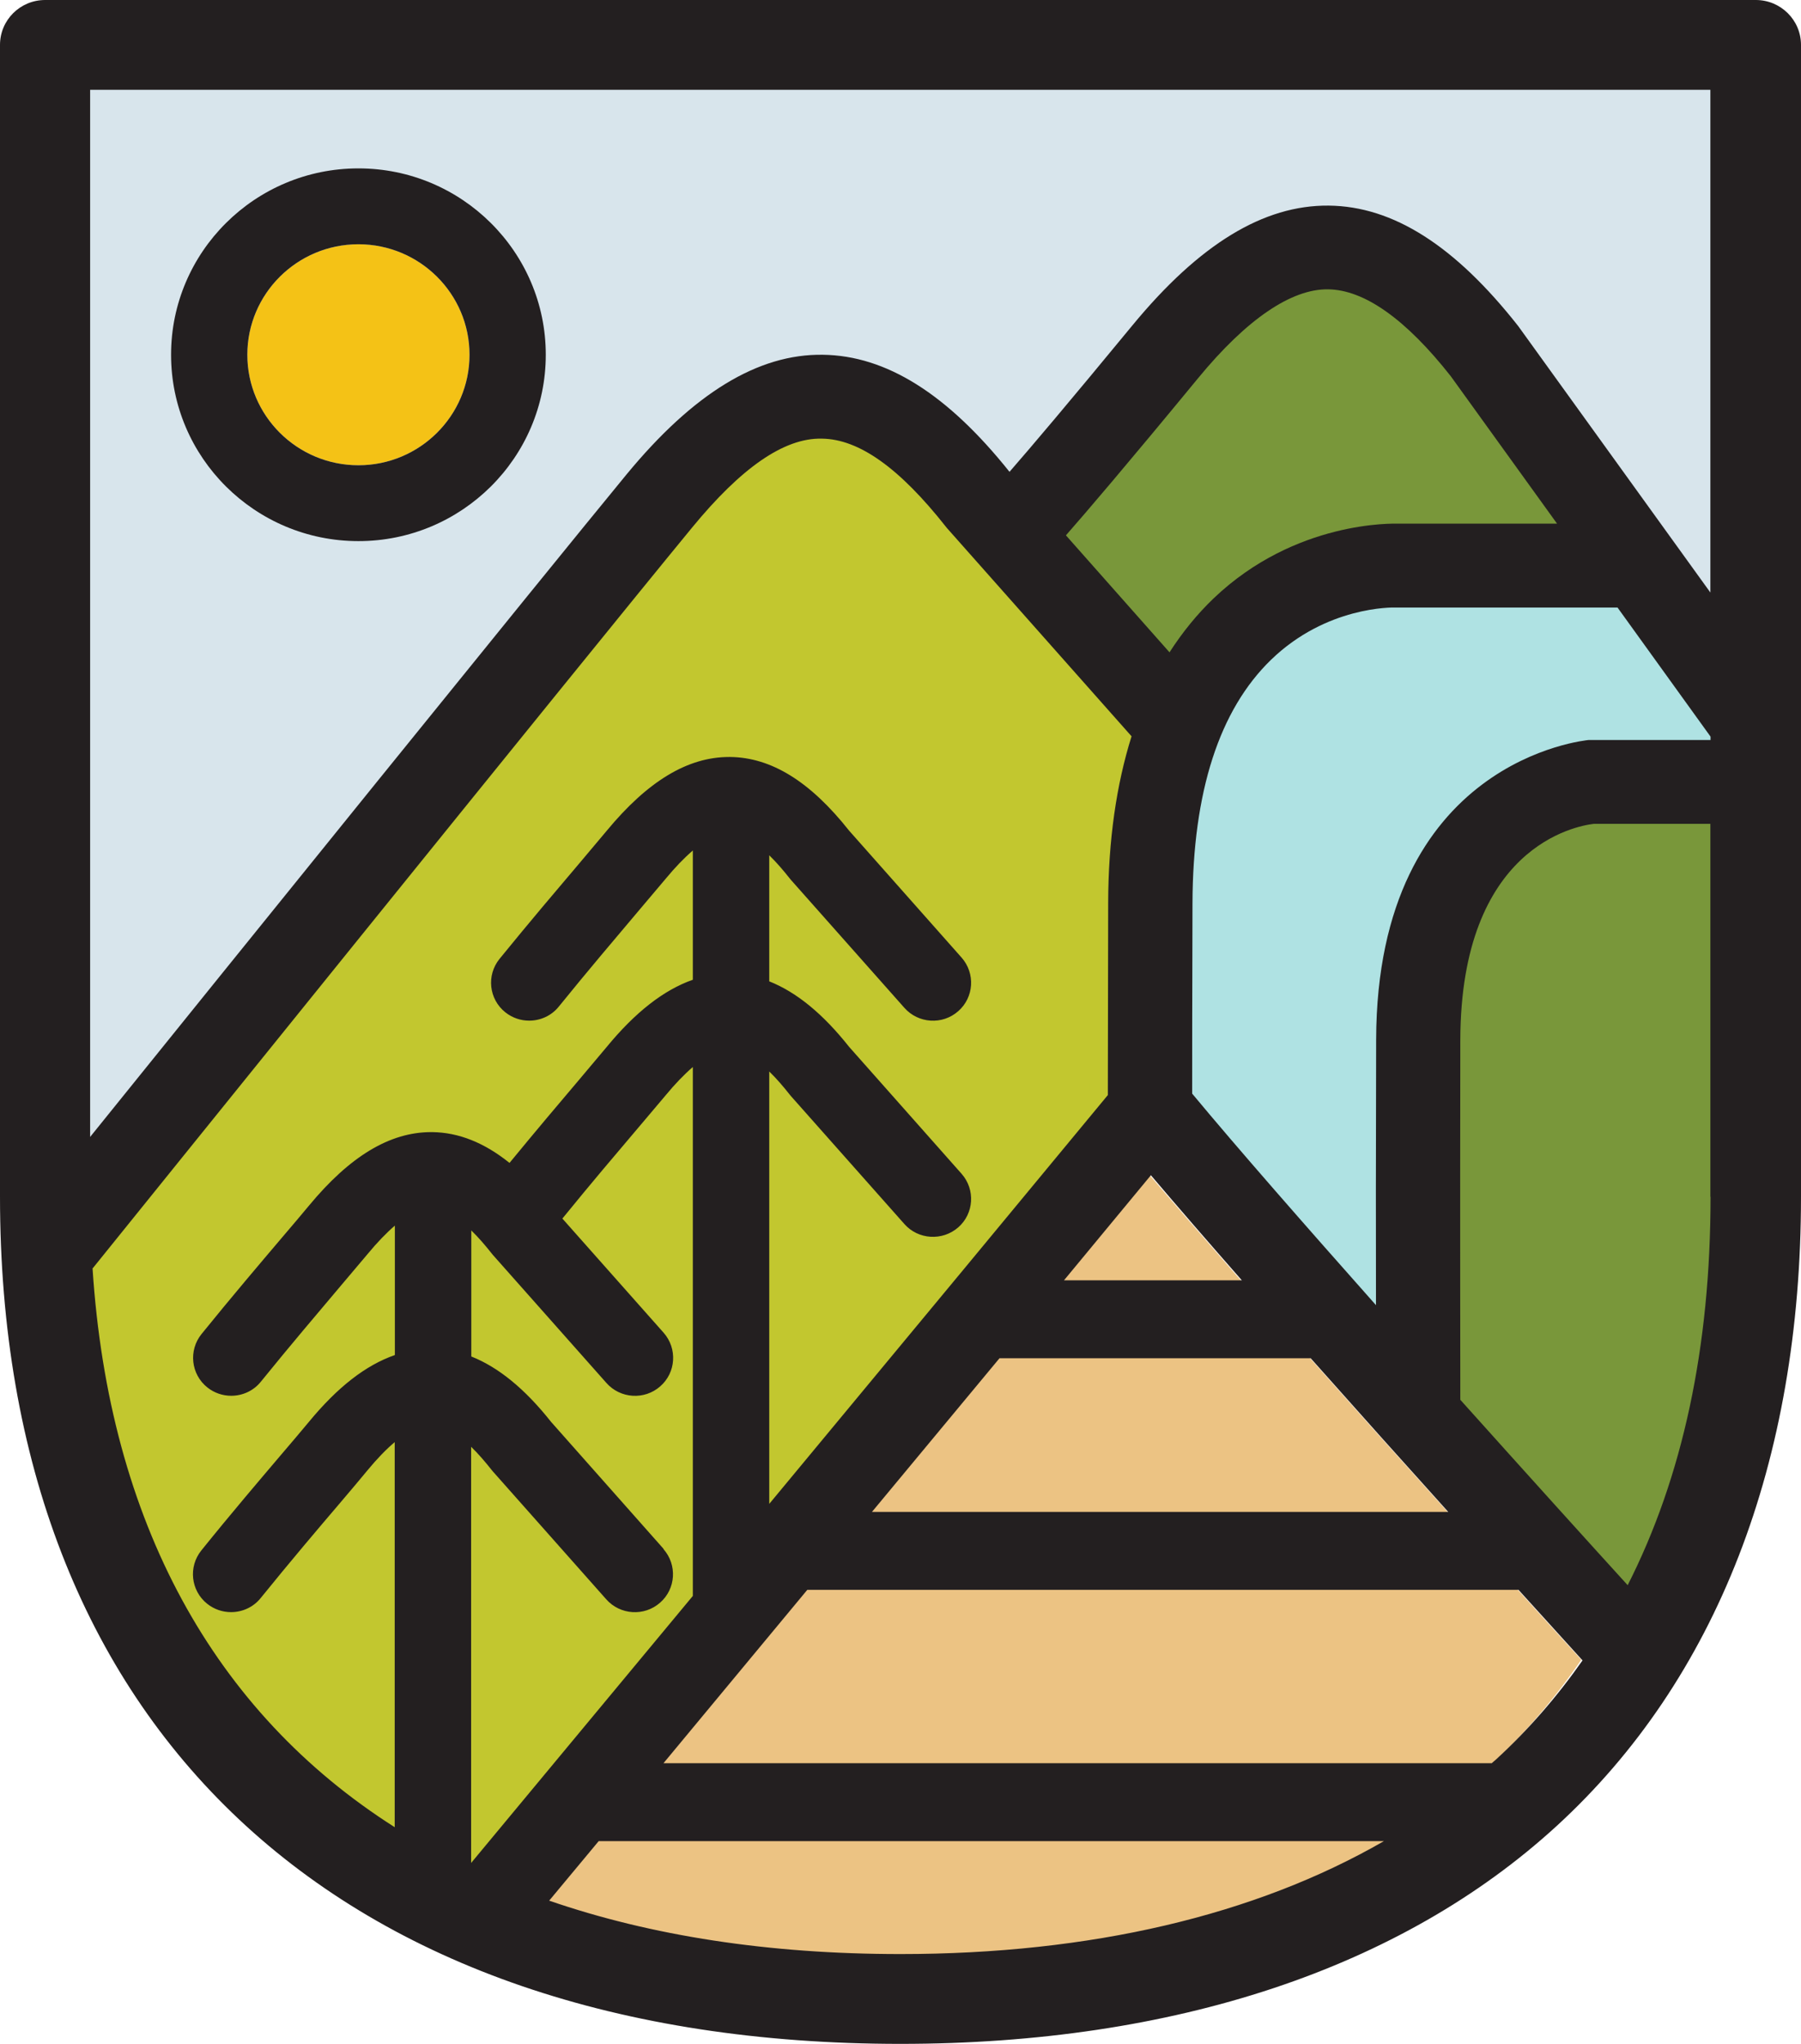 <svg width="134" height="152" viewBox="0 0 134 152" fill="none" xmlns="http://www.w3.org/2000/svg">
<g clip-path="url(#clip0_19_102)">
<path d="M78.121 95.215H91.353C88.858 92.376 86.542 89.704 84.587 87.402C82.811 89.549 80.604 92.221 78.121 95.215Z" fill="#ECC383"/>
<path d="M92.984 95.954H76.525L84.563 86.245L85.139 86.925C87.094 89.215 89.409 91.887 91.893 94.726L92.972 95.954H92.984ZM79.692 94.463H89.697C87.85 92.352 86.122 90.348 84.587 88.559L79.692 94.463Z" fill="#ECC383"/>
<path d="M63.833 112.437H106.696C103.481 108.871 99.93 104.911 96.463 101.011H73.31C70.287 104.649 67.06 108.537 63.821 112.437H63.833Z" fill="#ECC383"/>
<path d="M108.376 113.177H62.249L72.962 100.26H96.799L97.027 100.51C100.494 104.41 104.045 108.37 107.26 111.936L108.376 113.177ZM65.416 111.686H105.029C102.186 108.525 99.126 105.114 96.127 101.739H73.67L65.416 111.686Z" fill="#ECC383"/>
<path d="M101.922 136.912H43.499C41.987 138.725 40.74 140.228 39.816 141.337C47.398 143.949 56.131 145.309 65.956 145.309C80.112 145.309 92.336 142.422 101.922 136.912Z" fill="#ECC383"/>
<path d="M65.956 146.06C56.179 146.06 47.302 144.712 39.576 142.041L38.556 141.695L43.139 136.173H104.693L102.281 137.556C92.48 143.198 80.256 146.06 65.944 146.06H65.956ZM41.088 140.979C48.417 143.365 56.779 144.569 65.956 144.569C78.781 144.569 89.865 142.244 98.971 137.652H43.847L41.088 140.979Z" fill="#ECC383"/>
<path d="M110.223 130.877C112.658 128.647 114.806 126.166 116.689 123.482C115.537 122.218 113.894 120.417 111.927 118.234H59.01C55.184 122.85 51.489 127.287 48.31 131.127H109.935C110.031 131.044 110.127 130.972 110.211 130.889L110.223 130.877Z" fill="#ECC383"/>
<path d="M110.235 131.867H46.726L58.663 117.495H112.262L112.49 117.745C114.458 119.928 116.101 121.729 117.253 122.993L117.649 123.434L117.313 123.923C115.37 126.69 113.162 129.219 110.739 131.437L110.247 131.879L110.235 131.867ZM49.905 130.376H109.671L109.719 130.328C111.927 128.313 113.954 126.023 115.741 123.53C114.674 122.349 113.258 120.798 111.603 118.962H59.382L49.917 130.364L49.905 130.376Z" fill="#ECC383"/>
<path d="M126.982 54.782L120.06 45.18H103.601C103.301 45.168 98.395 45.085 94.28 49.068C90.417 52.802 88.45 58.885 88.438 67.174C88.426 74.76 88.414 78.994 88.414 81.331C91.773 85.375 96.835 91.147 102.09 97.063C102.09 92.364 102.09 85.756 102.102 77.324C102.15 56.439 117.757 55.044 117.913 55.032H118.141H126.982V54.782Z" fill="#AFE2E3"/>
<path d="M102.833 99.031L101.526 97.564C95.431 90.706 90.825 85.41 87.838 81.82L87.67 81.618L87.694 67.186C87.718 58.694 89.757 52.42 93.764 48.556C98.275 44.19 103.601 44.453 103.649 44.465H120.444L127.738 54.567V55.795H117.949C117.361 55.855 102.905 57.286 102.857 77.348C102.833 85.78 102.833 92.388 102.845 97.087V99.055L102.833 99.031ZM89.157 81.069C91.917 84.373 96.007 89.096 101.334 95.095C101.334 90.575 101.334 84.635 101.346 77.312C101.394 55.748 117.685 54.304 117.841 54.292H118.105H125.698L119.664 45.931H103.589C103.505 45.931 98.754 45.776 94.784 49.605C91.077 53.183 89.181 59.099 89.169 67.174L89.145 81.069H89.157Z" fill="#AFE2E3"/>
<path d="M90.117 44.488C96.199 38.704 103.517 38.942 103.829 38.954H115.657L107.752 27.993C104.429 23.771 101.322 21.564 98.611 21.529C95.911 21.493 92.588 23.723 88.941 28.148C83.567 34.672 80.604 38.131 79.116 39.825L86.83 48.532C87.778 47.041 88.881 45.681 90.129 44.5L90.117 44.488Z" fill="#79973A"/>
<path d="M86.914 49.748L78.109 39.813L78.54 39.324C80.124 37.523 83.111 34.028 88.354 27.659C92.061 23.151 95.588 20.765 98.539 20.765C98.563 20.765 98.587 20.765 98.611 20.765C101.562 20.801 104.837 23.067 108.34 27.504L117.109 39.67H103.829C103.505 39.67 96.463 39.455 90.633 45.001C89.457 46.122 88.39 47.422 87.454 48.901L86.926 49.736L86.914 49.748ZM80.088 39.813L86.722 47.303C87.586 46.063 88.546 44.93 89.589 43.952C95.755 38.083 103.049 38.179 103.841 38.203H114.182L107.128 28.41C103.985 24.427 101.022 22.292 98.587 22.256C96.103 22.184 92.948 24.415 89.505 28.601C84.695 34.446 81.768 37.881 80.1 39.801L80.088 39.813Z" fill="#79973A"/>
<path d="M120.912 117.888C125.003 109.837 127.078 100.176 127.078 89.001V61.27H118.393C117.085 61.425 108.508 62.987 108.472 77.336C108.436 91.791 108.46 100.928 108.472 104.1C113.45 109.658 118.045 114.715 120.924 117.888H120.912Z" fill="#79973A"/>
<path d="M121.08 119.188L120.348 118.389C117.469 115.228 112.874 110.159 107.896 104.601L107.704 104.386V104.1C107.704 100.928 107.668 91.779 107.704 77.324C107.74 62.176 117.205 60.65 118.285 60.518H127.81V88.989C127.81 100.236 125.71 110.064 121.56 118.21L121.068 119.176L121.08 119.188ZM109.203 103.814C113.702 108.835 117.877 113.439 120.72 116.576C124.439 108.835 126.322 99.568 126.322 89V62.009H118.381C117.517 62.117 109.239 63.476 109.215 77.336C109.179 91.374 109.203 100.403 109.215 103.814H109.203Z" fill="#79973A"/>
<path d="M127.27 6.679H6.73V84.552C16.891 71.957 40.104 43.212 46.642 35.281C51.621 29.233 56.431 26.299 61.242 26.383C65.956 26.431 70.503 29.293 75.134 35.09C76.717 33.265 79.56 29.925 84.287 24.188C89.265 18.141 94.04 15.243 98.886 15.291C103.673 15.338 108.28 18.272 112.982 24.248L127.294 44.083V6.679H127.27Z" fill="#D8E5EC"/>
<path d="M5.974 86.675V5.94H128.014V46.385L112.346 24.677C107.812 18.916 103.397 16.078 98.85 16.03C94.28 15.982 89.661 18.809 84.839 24.665C80.088 30.438 77.233 33.79 75.673 35.579L75.086 36.259L74.522 35.555C70.035 29.937 65.68 27.182 61.206 27.134C56.647 27.11 52.041 29.89 47.194 35.77C40.62 43.749 17.095 72.887 7.294 85.041L5.962 86.687L5.974 86.675ZM7.474 7.431V82.453C17.935 69.5 39.756 42.473 46.054 34.815C51.201 28.566 56.191 25.56 61.242 25.643C65.992 25.691 70.539 28.41 75.134 33.933C76.777 32.024 79.488 28.816 83.687 23.723C88.773 17.557 93.692 14.551 98.743 14.551C98.778 14.551 98.826 14.551 98.862 14.551C103.889 14.611 108.688 17.628 113.534 23.795L126.514 41.781V7.431H7.474Z" fill="#D8E5EC"/>
<path d="M44.531 118.926L36.097 109.42C36.097 109.42 36.025 109.336 35.989 109.289C35.545 108.728 35.029 108.12 34.478 107.583V138.534C36.685 135.886 43.259 127.967 50.973 118.675C50.973 118.652 50.973 118.616 50.973 118.592V79.34C50.337 79.876 49.653 80.58 48.945 81.451C48.417 82.095 47.71 82.93 46.858 83.92C45.31 85.745 43.391 87.999 41.268 90.611L48.801 99.103C49.833 100.272 49.725 102.061 48.55 103.087C47.374 104.124 45.574 104.005 44.543 102.836L36.109 93.33C36.109 93.33 36.037 93.247 36.001 93.199C35.557 92.638 35.041 92.03 34.49 91.493V100.868C36.505 101.667 38.461 103.266 40.428 105.734L48.801 115.181C49.833 116.35 49.725 118.139 48.55 119.164C47.374 120.19 45.574 120.083 44.543 118.914L44.531 118.926Z" fill="#C2C72F"/>
<path d="M33.734 140.598V105.83L35.006 107.058C35.521 107.559 36.049 108.156 36.589 108.836L45.094 118.437C45.466 118.854 45.97 119.105 46.534 119.141C47.074 119.176 47.626 118.998 48.046 118.628C48.465 118.258 48.718 117.757 48.753 117.197C48.789 116.636 48.597 116.111 48.238 115.694L39.864 106.247C37.969 103.85 36.121 102.335 34.214 101.584L33.746 101.393V89.752L35.017 90.981C35.533 91.481 36.061 92.078 36.601 92.758L45.106 102.359C45.478 102.777 45.982 103.027 46.546 103.063C47.098 103.111 47.638 102.908 48.058 102.55C48.477 102.18 48.73 101.679 48.765 101.119C48.801 100.558 48.609 100.033 48.25 99.616L40.296 90.647L40.692 90.158C42.815 87.546 44.735 85.279 46.294 83.454C47.146 82.465 47.854 81.63 48.37 80.986C49.101 80.103 49.809 79.364 50.493 78.779L51.729 77.73V118.89L51.561 119.153L33.746 140.598H33.734ZM35.233 109.515V136.459L50.229 118.401V117.459C50.121 118.342 49.713 119.129 49.041 119.725C48.322 120.357 47.398 120.655 46.438 120.608C45.478 120.548 44.603 120.119 43.979 119.403L35.545 109.897C35.545 109.897 35.449 109.79 35.401 109.73C35.342 109.659 35.282 109.587 35.221 109.515H35.233ZM35.233 100.379C37.225 101.286 39.12 102.884 41.004 105.281L49.353 114.704C49.845 115.252 50.145 115.932 50.229 116.648V101.429C50.121 102.288 49.701 103.075 49.041 103.659C48.322 104.291 47.398 104.59 46.45 104.542C45.49 104.482 44.615 104.053 43.991 103.337L35.557 93.831C35.557 93.831 35.461 93.724 35.413 93.664C35.353 93.593 35.294 93.521 35.233 93.45V100.403V100.379ZM42.239 90.587L49.353 98.614C49.833 99.163 50.133 99.819 50.217 100.522V81.105C49.977 81.355 49.749 81.63 49.509 81.916C48.981 82.56 48.262 83.395 47.41 84.397C45.958 86.102 44.183 88.19 42.227 90.587H42.239Z" fill="#C2C72F"/>
<path d="M28.803 135.875V107.237C28.168 107.774 27.484 108.478 26.776 109.337C26.248 109.981 25.54 110.816 24.689 111.817C23.069 113.714 21.066 116.075 18.834 118.831C18.27 119.522 17.455 119.88 16.627 119.88C16.003 119.88 15.367 119.677 14.852 119.26C13.628 118.282 13.436 116.505 14.42 115.288C16.687 112.485 18.81 109.993 20.358 108.168C21.186 107.19 21.881 106.379 22.397 105.758C24.557 103.134 26.656 101.512 28.815 100.761V91.136C28.18 91.672 27.496 92.376 26.788 93.247C26.26 93.891 25.552 94.726 24.701 95.716C23.081 97.612 21.078 99.974 18.846 102.741C18.282 103.433 17.467 103.79 16.639 103.79C16.015 103.79 15.379 103.588 14.864 103.17C13.64 102.192 13.448 100.415 14.432 99.198C16.711 96.384 18.834 93.891 20.382 92.066C21.21 91.1 21.893 90.289 22.409 89.669C25.444 85.971 28.431 84.182 31.515 84.182C31.539 84.182 31.575 84.182 31.599 84.182C33.566 84.206 35.473 84.969 37.345 86.472C39.324 84.051 41.16 81.88 42.539 80.27C43.367 79.304 44.063 78.493 44.567 77.861C46.714 75.249 48.837 73.603 50.985 72.851V63.238C50.349 63.775 49.665 64.478 48.957 65.349C48.429 65.993 47.722 66.828 46.87 67.818C45.251 69.715 43.247 72.076 41.016 74.843C40.452 75.535 39.636 75.893 38.808 75.893C38.185 75.893 37.549 75.69 37.033 75.273C35.809 74.295 35.617 72.517 36.601 71.301C38.88 68.486 40.992 65.993 42.551 64.18C43.379 63.214 44.063 62.403 44.579 61.771C47.614 58.074 50.601 56.285 53.684 56.285C53.72 56.285 53.744 56.285 53.768 56.285C56.827 56.32 59.73 58.109 62.609 61.759L70.983 71.205C72.014 72.374 71.906 74.163 70.731 75.189C69.555 76.227 67.756 76.108 66.724 74.939L58.291 65.433C58.291 65.433 58.219 65.349 58.183 65.302C57.739 64.741 57.223 64.133 56.671 63.596V72.971C58.687 73.77 60.642 75.368 62.609 77.837L70.983 87.283C72.014 88.452 71.906 90.241 70.731 91.267C69.555 92.293 67.756 92.185 66.724 91.016L58.291 81.51C58.291 81.51 58.219 81.427 58.183 81.379C57.739 80.819 57.223 80.21 56.671 79.674V111.829C66.568 99.902 76.981 87.355 81.864 81.427C81.864 81.224 81.864 81.022 81.864 80.807C81.864 78.278 81.864 74.032 81.888 67.138C81.888 62.463 82.499 58.336 83.627 54.746L69.939 39.312C69.939 39.312 69.855 39.217 69.819 39.169C66.364 34.78 63.353 32.633 60.594 32.609C57.763 32.538 54.56 34.804 50.925 39.229C42.755 49.14 8.409 91.744 6.346 94.296C7.57 113.165 15.379 127.311 28.827 135.863L28.803 135.875Z" fill="#C2C72F"/>
<path d="M29.547 137.234L28.395 136.507C14.684 127.788 6.79 113.213 5.578 94.368L5.554 94.082L5.734 93.855C7.21 92.018 42.107 48.758 50.325 38.787C54.212 34.076 57.547 31.81 60.594 31.893C63.581 31.929 66.784 34.171 70.383 38.739L84.443 54.591L84.323 54.984C83.207 58.551 82.631 62.642 82.619 67.162C82.607 74.056 82.595 78.302 82.595 80.831V81.713L82.427 81.928C77.533 87.856 67.132 100.403 57.223 112.33L55.903 113.928V77.944L57.175 79.173C57.691 79.674 58.219 80.27 58.758 80.95L67.264 90.551C67.636 90.969 68.14 91.219 68.704 91.255C69.243 91.303 69.795 91.112 70.215 90.742C70.635 90.372 70.887 89.871 70.923 89.311C70.959 88.75 70.767 88.225 70.407 87.808L62.033 78.362C60.138 75.964 58.291 74.45 56.383 73.698L55.915 73.507V61.866L57.187 63.095C57.703 63.596 58.231 64.192 58.77 64.872L67.276 74.473C67.648 74.891 68.152 75.141 68.716 75.177C69.255 75.213 69.807 75.034 70.227 74.664C70.647 74.294 70.899 73.793 70.935 73.233C70.971 72.672 70.779 72.148 70.419 71.73L62.045 62.284C59.286 58.789 56.575 57.096 53.756 57.06C50.829 57.06 48.046 58.765 45.154 62.272C44.639 62.892 43.943 63.715 43.115 64.681C41.58 66.494 39.468 68.963 37.177 71.79C36.457 72.684 36.589 73.996 37.489 74.712C38.364 75.416 39.732 75.261 40.428 74.39C42.623 71.682 44.615 69.345 46.21 67.46C47.146 66.363 47.854 65.528 48.382 64.896C49.113 64.013 49.821 63.274 50.505 62.689L51.74 61.64V73.388L51.237 73.567C49.197 74.282 47.206 75.845 45.142 78.338C44.639 78.946 43.955 79.745 43.151 80.699C41.736 82.369 39.9 84.528 37.921 86.949L37.453 87.522L36.877 87.056C35.126 85.649 33.386 84.957 31.587 84.933C28.659 84.933 25.876 86.639 22.985 90.146C22.481 90.754 21.797 91.553 20.994 92.507L20.838 92.686C19.314 94.475 17.227 96.932 15.008 99.675C14.288 100.57 14.432 101.882 15.319 102.598C16.183 103.301 17.563 103.146 18.259 102.288C20.514 99.508 22.517 97.147 24.125 95.251C24.965 94.261 25.672 93.426 26.2 92.793C26.932 91.911 27.64 91.171 28.323 90.587L29.559 89.537V101.298L29.055 101.465C27.016 102.168 25.024 103.731 22.961 106.224C22.529 106.748 21.977 107.392 21.33 108.168L20.922 108.645C19.482 110.338 17.311 112.891 14.995 115.753C14.648 116.183 14.48 116.731 14.54 117.28C14.6 117.829 14.876 118.33 15.307 118.675C16.171 119.379 17.551 119.224 18.247 118.365C20.478 115.61 22.481 113.249 24.089 111.364C24.953 110.35 25.66 109.515 26.188 108.871C26.908 107.989 27.628 107.249 28.311 106.677L29.547 105.639V137.246V137.234ZM14.36 119.821C17.791 125.713 22.385 130.65 28.06 134.491V108.991C27.832 109.241 27.592 109.515 27.352 109.802C26.824 110.446 26.104 111.293 25.253 112.294C23.633 114.203 21.63 116.552 19.41 119.296C18.211 120.775 15.847 121.025 14.372 119.832C14.372 119.832 14.372 119.832 14.36 119.832V119.821ZM7.09 94.547C7.678 103.158 9.693 110.839 13.052 117.435C12.956 116.529 13.208 115.586 13.82 114.823C16.147 111.949 18.331 109.384 19.77 107.691L20.178 107.213C20.826 106.45 21.378 105.806 21.797 105.293C23.873 102.777 25.924 101.119 28.048 100.26V92.913C27.82 93.163 27.58 93.438 27.34 93.724C26.812 94.368 26.104 95.203 25.253 96.205C23.645 98.089 21.642 100.439 19.398 103.218C18.199 104.697 15.835 104.947 14.36 103.755C12.824 102.526 12.572 100.272 13.82 98.745C16.051 95.99 18.139 93.533 19.674 91.732L19.782 91.601C20.622 90.611 21.306 89.812 21.797 89.203C24.988 85.327 28.156 83.443 31.479 83.443C33.482 83.466 35.377 84.134 37.201 85.446C39.012 83.24 40.668 81.284 41.94 79.793C42.791 78.791 43.463 78.004 43.967 77.395C46.042 74.879 48.094 73.221 50.217 72.35V65.015C49.989 65.266 49.749 65.54 49.509 65.826C48.981 66.47 48.274 67.305 47.422 68.307C45.742 70.287 43.763 72.613 41.568 75.308C40.38 76.787 38.017 77.038 36.529 75.845C35.785 75.249 35.317 74.402 35.209 73.448C35.102 72.505 35.377 71.575 35.977 70.824C38.281 67.985 40.392 65.504 41.94 63.679C42.767 62.713 43.451 61.902 43.955 61.282C47.146 57.406 50.313 55.521 53.636 55.521C57.031 55.557 60.114 57.441 63.149 61.27L71.499 70.692C72.806 72.171 72.662 74.426 71.187 75.726C70.467 76.358 69.555 76.668 68.584 76.608C67.624 76.549 66.748 76.119 66.124 75.404L57.691 65.898C57.691 65.898 57.595 65.79 57.547 65.731C57.487 65.659 57.427 65.588 57.367 65.516V72.47C59.358 73.376 61.254 74.986 63.137 77.372L71.487 86.794C72.123 87.51 72.434 88.428 72.374 89.382C72.314 90.337 71.882 91.207 71.163 91.827C70.443 92.46 69.519 92.758 68.559 92.71C67.6 92.65 66.724 92.221 66.1 91.505L57.667 81.999C57.667 81.999 57.571 81.892 57.523 81.832C57.463 81.761 57.403 81.689 57.343 81.618V109.766C66.724 98.471 76.309 86.913 81.048 81.165V80.807C81.048 78.278 81.048 74.032 81.072 67.138C81.072 62.642 81.636 58.539 82.715 54.925L69.159 39.634C65.86 35.436 63.029 33.384 60.51 33.36C58.003 33.337 54.944 35.424 51.429 39.706C43.427 49.414 10.125 90.706 7.03 94.535L7.09 94.547Z" fill="#C2C72F"/>
<path d="M26.668 18.165C22.109 18.165 18.402 21.851 18.402 26.383C18.402 30.915 22.109 34.601 26.668 34.601C31.227 34.601 34.934 30.915 34.934 26.383C34.934 21.851 31.227 18.165 26.668 18.165Z" fill="#F4C216"/>
<path d="M130.641 0H3.359C1.5 0 0 1.491 0 3.34V88.989C0 128.444 25.049 152 67 152C87.37 152 104.249 146.394 115.825 135.791C127.714 124.901 134 108.716 134 88.989V3.34C134 1.491 132.488 0 130.641 0ZM6.91 94.308C8.973 91.756 43.331 49.152 51.489 39.24C55.123 34.815 58.327 32.549 61.158 32.621C63.917 32.657 66.928 34.803 70.383 39.181C70.419 39.228 70.455 39.276 70.503 39.324L84.191 54.758C83.063 58.348 82.463 62.475 82.451 67.15C82.439 74.044 82.427 78.29 82.427 80.819C82.427 81.033 82.427 81.236 82.427 81.439C77.533 87.367 67.132 99.914 57.235 111.841V79.686C57.787 80.222 58.303 80.831 58.746 81.391C58.782 81.439 58.818 81.475 58.854 81.522L67.288 91.028C68.32 92.197 70.119 92.305 71.295 91.279C72.47 90.253 72.578 88.464 71.547 87.295L63.173 77.849C61.218 75.38 59.25 73.781 57.235 72.982V63.608C57.787 64.144 58.303 64.753 58.746 65.313C58.782 65.361 58.818 65.397 58.854 65.444L67.288 74.95C68.32 76.119 70.119 76.239 71.295 75.201C72.47 74.175 72.578 72.386 71.547 71.217L63.173 61.771C60.282 58.121 57.391 56.332 54.332 56.296C54.308 56.296 54.272 56.296 54.248 56.296C51.165 56.296 48.19 58.097 45.142 61.783C44.627 62.403 43.943 63.214 43.115 64.192C41.568 66.017 39.444 68.51 37.165 71.313C36.181 72.529 36.373 74.306 37.597 75.284C38.125 75.702 38.748 75.905 39.372 75.905C40.2 75.905 41.028 75.547 41.58 74.855C43.811 72.1 45.826 69.738 47.434 67.83C48.286 66.828 48.993 65.993 49.521 65.361C50.229 64.502 50.913 63.798 51.549 63.25V72.863C49.401 73.615 47.278 75.26 45.13 77.873C44.615 78.493 43.931 79.304 43.103 80.282C41.736 81.892 39.9 84.063 37.909 86.484C36.037 84.981 34.13 84.218 32.162 84.194C32.138 84.194 32.102 84.194 32.078 84.194C28.995 84.194 26.02 85.995 22.973 89.68C22.457 90.301 21.773 91.112 20.946 92.078C19.398 93.903 17.275 96.395 14.995 99.21C14.012 100.427 14.204 102.204 15.427 103.182C15.955 103.6 16.579 103.802 17.203 103.802C18.031 103.802 18.858 103.444 19.41 102.753C21.642 99.998 23.657 97.636 25.265 95.728C26.116 94.726 26.824 93.891 27.352 93.259C28.06 92.4 28.743 91.696 29.379 91.147V100.773C27.22 101.524 25.12 103.146 22.961 105.77C22.445 106.39 21.75 107.213 20.922 108.18C19.374 110.004 17.251 112.485 14.983 115.3C14 116.517 14.192 118.294 15.415 119.272C15.943 119.689 16.567 119.892 17.191 119.892C18.019 119.892 18.846 119.534 19.398 118.842C21.63 116.087 23.633 113.726 25.253 111.829C26.104 110.827 26.812 109.992 27.34 109.348C28.048 108.49 28.731 107.786 29.367 107.249V135.886C15.919 127.335 8.11 113.189 6.886 94.32L6.91 94.308ZM107.74 112.438H64.877C68.116 108.537 71.343 104.649 74.366 101.011H97.519C100.986 104.911 104.537 108.871 107.752 112.438H107.74ZM79.164 95.215C81.648 92.221 83.855 89.549 85.63 87.402C87.586 89.704 89.901 92.376 92.396 95.215H79.164ZM87.022 48.52L79.308 39.813C80.796 38.119 83.759 34.66 89.133 28.136C92.768 23.711 96.103 21.481 98.802 21.517C101.514 21.541 104.621 23.759 107.944 27.981L115.849 38.942H104.021C103.709 38.942 96.391 38.692 90.309 44.488C89.061 45.681 87.97 47.029 87.01 48.52H87.022ZM49.377 115.193L41.004 105.746C39.048 103.277 37.081 101.679 35.066 100.88V91.505C35.617 92.042 36.133 92.65 36.577 93.211C36.613 93.259 36.649 93.294 36.685 93.342L45.118 102.848C46.15 104.017 47.95 104.136 49.125 103.099C50.301 102.073 50.409 100.284 49.377 99.115L41.843 90.623C43.967 88.011 45.886 85.756 47.434 83.932C48.286 82.93 48.993 82.095 49.521 81.463C50.229 80.604 50.913 79.9 51.549 79.352V118.604C51.549 118.604 51.549 118.664 51.549 118.687C43.835 127.979 37.261 135.886 35.053 138.546V107.595C35.605 108.132 36.121 108.74 36.565 109.301C36.601 109.348 36.637 109.384 36.673 109.432L45.106 118.938C46.138 120.107 47.938 120.226 49.113 119.188C50.289 118.163 50.397 116.374 49.365 115.205L49.377 115.193ZM40.86 141.349C41.783 140.24 43.031 138.737 44.543 136.924H102.965C93.38 142.446 81.156 145.321 67 145.321C57.175 145.321 48.441 143.961 40.86 141.349ZM111.267 130.889C111.171 130.972 111.075 131.044 110.991 131.127H49.365C52.556 127.287 56.239 122.85 60.066 118.234H112.982C114.962 120.417 116.593 122.218 117.745 123.482C115.861 126.166 113.714 128.647 111.279 130.877L111.267 130.889ZM127.27 89.001C127.27 100.188 125.195 109.837 121.104 117.888C118.225 114.728 113.642 109.659 108.652 104.1C108.652 100.928 108.628 91.78 108.652 77.336C108.688 62.975 117.253 61.425 118.573 61.27H127.258V89.001H127.27ZM127.27 55.032H118.201C118.045 55.056 102.437 56.451 102.389 77.324C102.365 85.756 102.365 92.364 102.377 97.063C97.123 91.147 92.061 85.375 88.701 81.332C88.701 78.994 88.701 74.76 88.725 67.174C88.749 58.885 90.717 52.802 94.568 49.068C98.683 45.085 103.589 45.168 103.889 45.18H120.348L127.27 54.782V55.032ZM127.27 44.083L112.958 24.248C108.256 18.272 103.649 15.338 98.862 15.291C94.016 15.243 89.241 18.153 84.263 24.188C79.536 29.925 76.693 33.277 75.11 35.09C70.479 29.293 65.932 26.443 61.218 26.383C56.407 26.311 51.597 29.245 46.618 35.281C40.092 43.212 16.867 71.957 6.706 84.552V6.679H127.258V44.071L127.27 44.083Z" fill="#231F20"/>
<path d="M26.668 40.242C18.978 40.242 12.728 34.028 12.728 26.383C12.728 18.738 18.978 12.523 26.668 12.523C34.358 12.523 40.608 18.738 40.608 26.383C40.608 34.028 34.358 40.242 26.668 40.242ZM26.668 18.165C22.109 18.165 18.402 21.851 18.402 26.383C18.402 30.915 22.109 34.601 26.668 34.601C31.227 34.601 34.934 30.915 34.934 26.383C34.934 21.851 31.227 18.165 26.668 18.165Z" fill="#231F20"/>
</g>
<defs>
<clipPath id="clip0_19_102">
<rect width="134" height="152" fill="white"/>
</clipPath>
</defs>
</svg>

